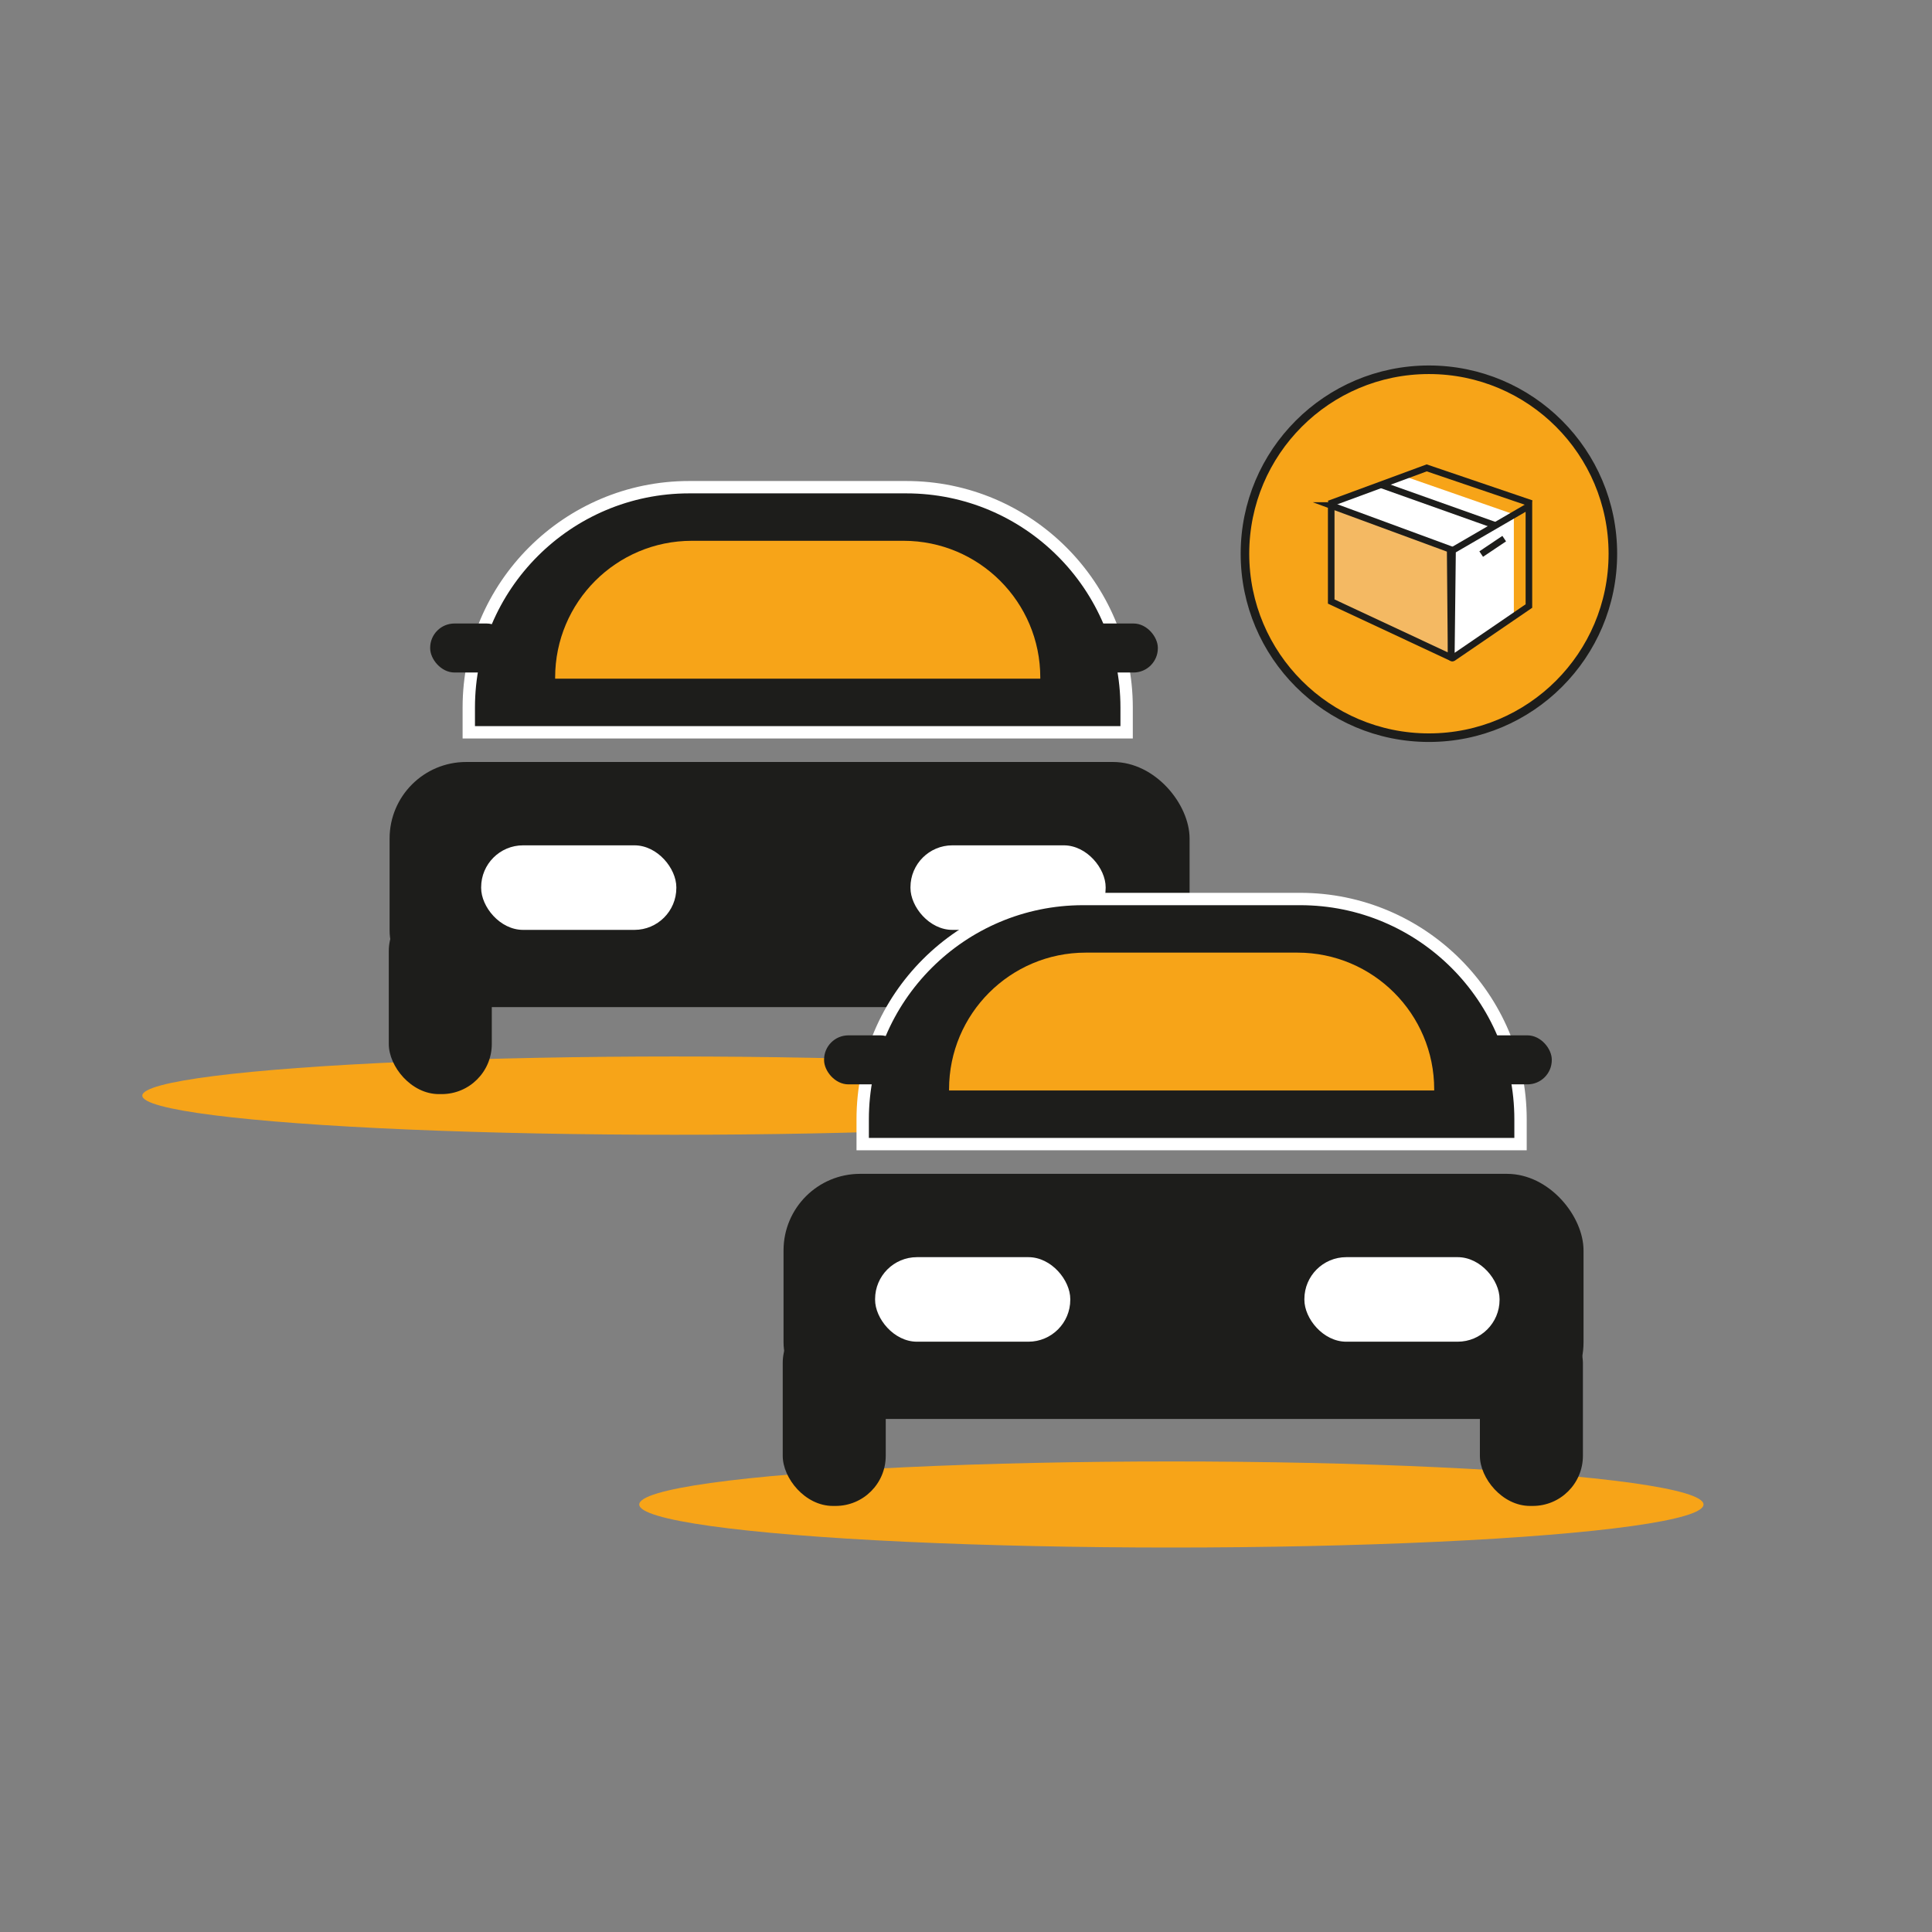 <?xml version="1.0" encoding="UTF-8"?>
<svg id="_10" data-name="10" xmlns="http://www.w3.org/2000/svg" viewBox="0 0 595.28 595.28">
  <rect x="0" y="0" width="595.28" height="595.28" fill="#808080" stroke="none"/>
  <defs>
    <style>
      .cls-1, .cls-2 {
        fill: #f7a418;
      }

      .cls-1, .cls-3, .cls-4, .cls-5 {
        stroke-width: 0px;
      }

      .cls-6 {
        stroke: #fff;
        stroke-width: 3.81px;
      }

      .cls-6, .cls-2, .cls-7 {
        stroke-miterlimit: 10;
      }

      .cls-6, .cls-5 {
        fill: #1d1d1b;
      }

      .cls-2 {
        stroke-width: 2.64px;
      }

      .cls-2, .cls-7 {
        stroke: #1d1d1b;
      }

      .cls-3 {
        fill: #f4b963;
      }

      .cls-4 {
        fill: #fff;
      }

      .cls-7 {
        fill: none;
        stroke-width: 2.03px;
      }
    </style>
  </defs>
  <ellipse class="cls-1" cx="207.81" cy="337.58" rx="163.96" ry="12.06"/>
  <ellipse class="cls-1" cx="360.92" cy="463.56" rx="163.96" ry="13.26"/>
  <g>
    <rect class="cls-5" x="120.04" y="234.78" width="246.49" height="75.52" rx="23.59" ry="23.59"/>
    <path class="cls-6" d="m212.35,150.11h66.88c37.48,0,67.9,30.43,67.9,67.9v7.62h-202.69v-7.62c0-37.48,30.43-67.9,67.9-67.9Z"/>
    <path class="cls-1" d="m213.17,166.63h65.24c23.25,0,42.12,18.87,42.12,42.12v.36h-149.48v-.36c0-23.25,18.87-42.12,42.12-42.12Z"/>
    <rect class="cls-4" x="148.25" y="260.46" width="60.14" height="26.05" rx="12.92" ry="12.92"/>
    <rect class="cls-5" x="119.79" y="277.64" width="31.74" height="59.47" rx="15.44" ry="15.44"/>
    <rect class="cls-5" x="334.6" y="277.64" width="31.74" height="59.47" rx="15.44" ry="15.44"/>
    <rect class="cls-4" x="280.53" y="260.46" width="60.14" height="26.05" rx="12.92" ry="12.92"/>
    <rect class="cls-5" x="132.54" y="192.11" width="24.87" height="15.1" rx="7.49" ry="7.49"/>
    <rect class="cls-5" x="331.88" y="192.11" width="24.87" height="15.1" rx="7.49" ry="7.49"/>
    <rect class="cls-5" x="241.42" y="361.68" width="246.49" height="75.52" rx="23.59" ry="23.59"/>
    <path class="cls-6" d="m333.72,277h66.88c37.48,0,67.9,30.43,67.9,67.9v7.62h-202.69v-7.62c0-37.48,30.43-67.9,67.9-67.9Z"/>
    <path class="cls-1" d="m334.54,293.52h65.24c23.25,0,42.12,18.87,42.12,42.12v.36h-149.48v-.36c0-23.25,18.87-42.12,42.12-42.12Z"/>
    <rect class="cls-4" x="269.63" y="387.35" width="60.14" height="26.05" rx="12.92" ry="12.92"/>
    <rect class="cls-5" x="241.17" y="404.53" width="31.74" height="59.47" rx="15.44" ry="15.44"/>
    <rect class="cls-5" x="455.98" y="404.53" width="31.74" height="59.47" rx="15.44" ry="15.44"/>
    <rect class="cls-4" x="401.9" y="387.35" width="60.14" height="26.05" rx="12.92" ry="12.92"/>
    <rect class="cls-5" x="253.91" y="319.01" width="24.87" height="15.1" rx="7.49" ry="7.49"/>
    <rect class="cls-5" x="453.26" y="319.01" width="24.87" height="15.1" rx="7.49" ry="7.49"/>
  </g>
  <g>
    <circle class="cls-2" cx="440.27" cy="170.61" r="56.68"/>
    <g>
      <path class="cls-4" d="m410.17,155.75l37.54,15.28.24,32.1,23.69-17.31-1.46-29.84s-35.42-9.7-35.66-9.7-24.36,9.47-24.36,9.47Z"/>
      <g>
        <path class="cls-1" d="m466.44,189.8v-31.32l-32.92-11.46,7.11-3.05,30.02,11.17.29,32.63-4.5,2.03Z"/>
        <polygon class="cls-3" points="409.94 154.81 413.13 156.93 448.22 169.98 447.16 202.85 410.17 185.34 409.94 154.81"/>
        <path class="cls-7" d="m447.17,202.45l.38-32.85,23.53-13.67v30.8l-23.4,16c-.22.15-.52,0-.51-.27Z"/>
        <path class="cls-7" d="m410.17,155.75v29.59l36.72,17.16c.1.05.22-.03.22-.14l-.29-33.11-36.66-13.5Z"/>
        <line class="cls-7" x1="425.81" y1="149.46" x2="460.53" y2="161.81"/>
        <line class="cls-7" x1="456.38" y1="170.72" x2="463.47" y2="165.96"/>
        <polyline class="cls-7" points="471.81 155.12 439.59 144.16 409.48 155.26"/>
      </g>
    </g>
  </g>
</svg>
